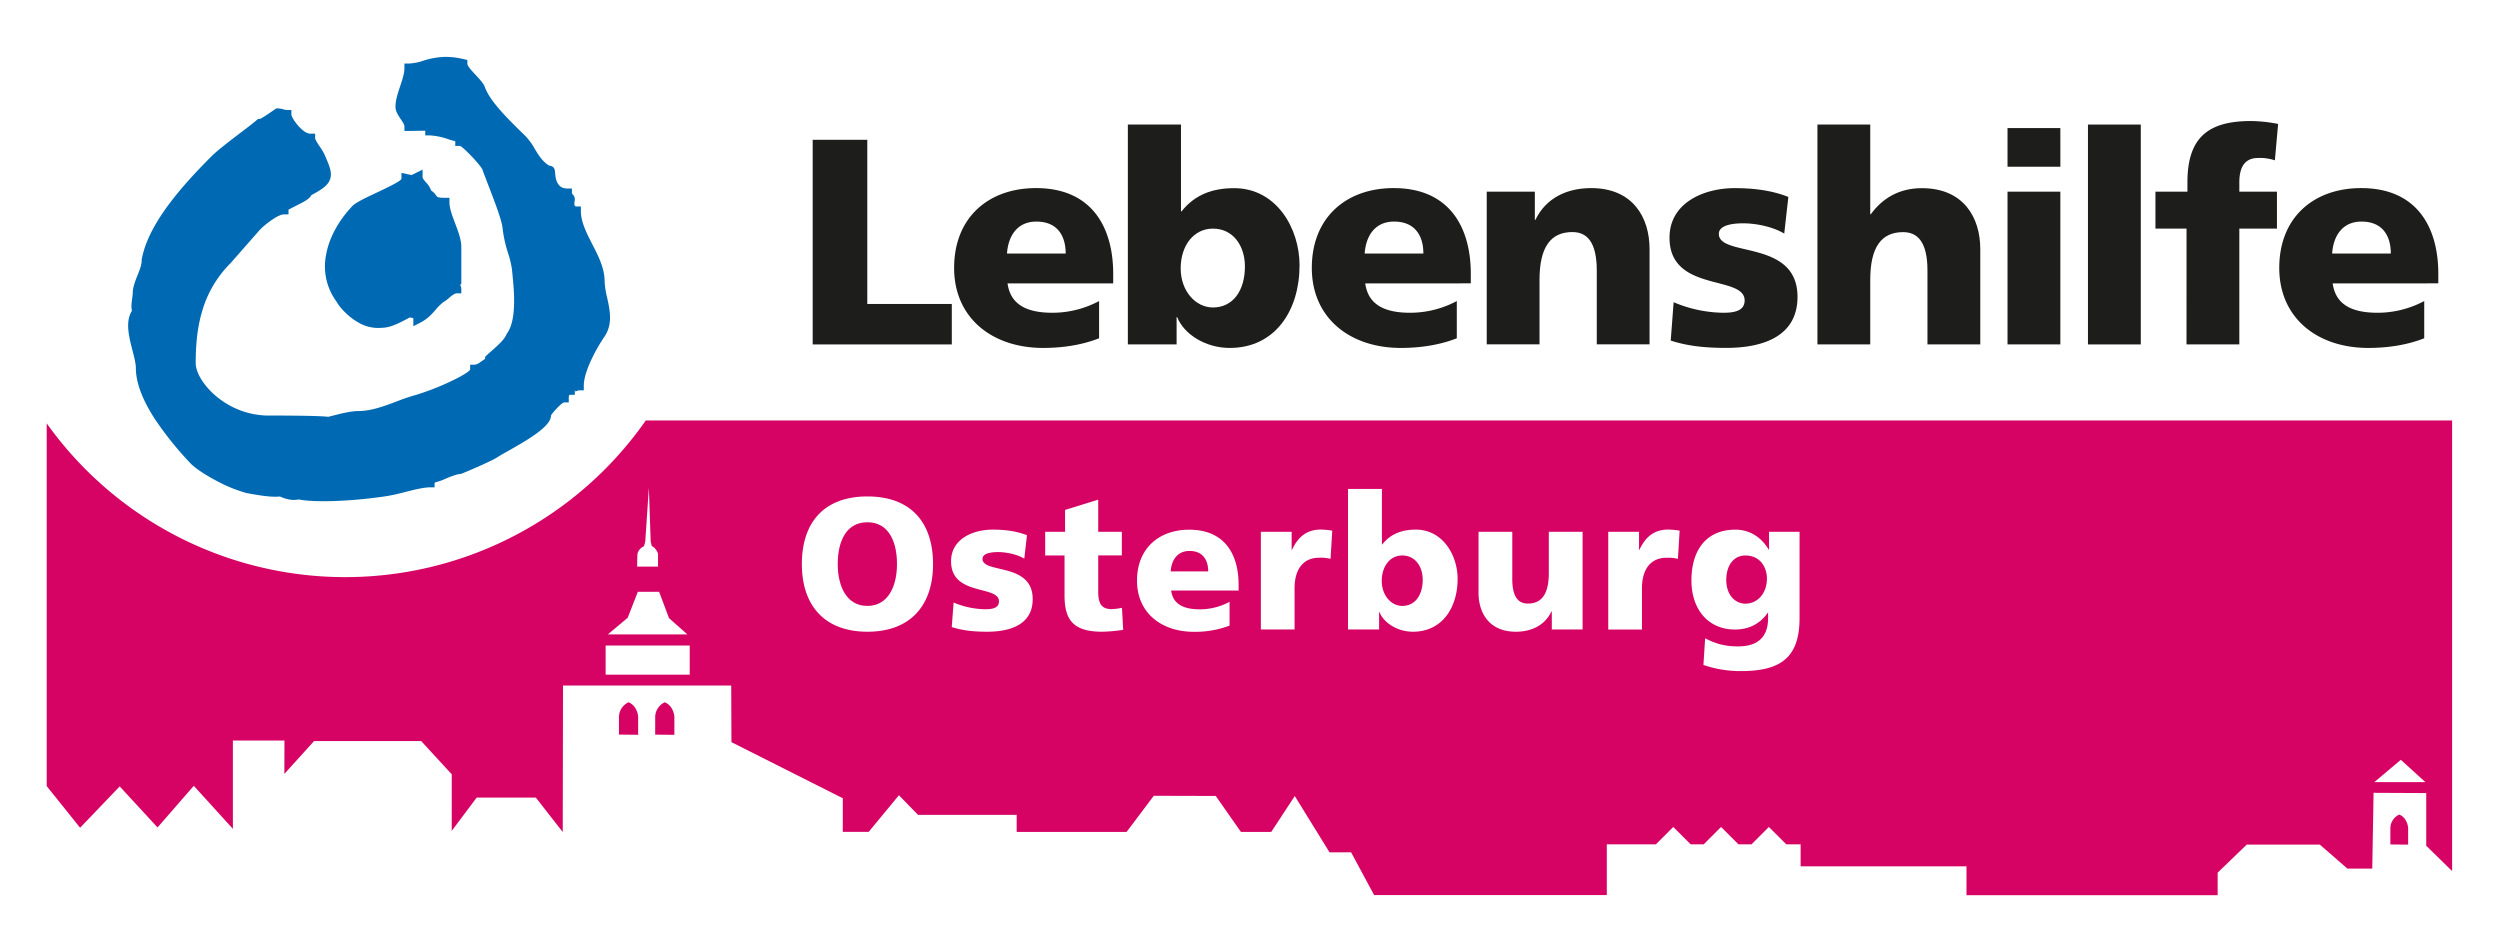 <?xml version="1.0" encoding="UTF-8"?> <svg xmlns="http://www.w3.org/2000/svg" id="Ebene_1" data-name="Ebene 1" viewBox="0 0 1462 556"><defs><style>.cls-1{fill:#d60365;}.cls-2{fill:#0069b3;}.cls-3{fill:#1d1d1b;}</style></defs><title>kitalogo</title><path class="cls-1" d="M1397.89,484.2v9.65l10.39.09V484.1s-.34-5.74-5.19-7.75a8.9,8.9,0,0,0-5.2,7.85m-1014.73-65v10.42l11.22.11V419.06s-.37-6.2-5.61-8.37a9.6,9.6,0,0,0-5.61,8.48m-21.2,0v10.42l11.23.11V419.06s-.37-6.2-5.61-8.37a9.61,9.61,0,0,0-5.62,8.48m162.59-89.3c0-13.25-4.93-24.43-17.32-24.43s-17.31,11.18-17.31,24.43c0,12.61,4.93,24.45,17.31,24.45s17.32-11.84,17.32-24.45m160.09,4.28h21.92c0-6.57-3.07-11.95-10.95-11.95-7.13,0-10.53,5.38-11,11.95M832,339c0-7.57-4.28-14.15-11.95-14.15-7.23,0-12,6.36-12,14.91,0,8.33,5.47,14.58,12,14.58,7.46,0,11.95-6.25,11.95-15.34m201.3-.66c0-6.36-3.73-13.49-12.6-13.49-7.35,0-11.18,6.48-11.18,14.25,0,8.88,5.26,13.92,11.18,13.92,7,0,12.6-5.92,12.6-14.68m385.08,119.06h-29.89L1404,444.33Zm-366-95.94c0,23.45-11.4,31-34.41,31a66.69,66.69,0,0,1-21.81-3.61l1-15.56c6,3,11.06,4.72,19.28,4.72,11.4,0,17.54-5.38,17.54-16.55v-3.07h-.23c-4.7,6.69-11.28,9.75-19.17,9.75-15.67,0-25.43-11.83-25.43-28.71s8-29.69,25.76-29.69c8.44,0,15.23,4.6,19.39,11.61h.23V311h17.86Zm-70.13-51.07-1,16.44a23,23,0,0,0-6.68-.65c-9.21,0-14.36,6.68-14.36,17.86v24.1H940.51V311h18v10.52h.23c3.39-7.23,8.33-11.83,16.87-11.83a41.81,41.81,0,0,1,6.69.65M925.5,368.12h-18V357.6h-.22c-3.94,8.22-11.83,11.83-20.81,11.83-15.57,0-21.82-10.95-21.82-22.78V311h19.73v27.61c0,10.74,3.72,14.36,9.1,14.36,8.1,0,12.27-5.59,12.27-17.86V311H925.5Zm-73.09-29.58c0,16.87-9.09,30.89-26.08,30.89-9.09,0-17.1-5.15-19.62-11.5h-.21v10.19H788.31V285.93h19.83v32.44h.22c5-6.36,11.72-8.65,19.62-8.65,15.78,0,24.43,15,24.43,28.82M779.1,310.37l-1,16.44a23.06,23.06,0,0,0-6.69-.65c-9.2,0-14.35,6.68-14.35,17.86v24.1H737.35V311h18v10.52h.22c3.4-7.23,8.33-11.83,16.88-11.83a41.68,41.68,0,0,1,6.68.65m-54.78,35H684.87c1.09,7.89,7.12,11,16.76,11a36.9,36.9,0,0,0,17.42-4.39v13.92a57.13,57.13,0,0,1-20.92,3.61c-18.85,0-33.21-11.06-33.21-29.9s12.82-29.81,30.57-29.81c21.16,0,28.83,15,28.83,32Zm-67.5,23a94.53,94.53,0,0,1-12.39,1.09c-17.64,0-21.92-7.78-21.92-21.36V324.83H611.22V311h11.63V298.21l19.39-6V311h13.81v13.8H642.24v21c0,6.91,1.65,10.42,7.89,10.42a37.55,37.55,0,0,0,6-.77Zm-82.3-41.53c0,8.87,29.37,1.86,29.37,23.56,0,15.23-13.7,19.06-26.63,19.06-8.88,0-14.9-.87-20.71-2.73l1.09-14.35a48.94,48.94,0,0,0,18.52,3.94c4.06,0,8-.66,8-4.6,0-9.65-28-2.86-28-23.45,0-13.16,12.93-18.52,24.32-18.52,6.8,0,13.71.76,20.06,3.28L599,326.7c-4.16-2.52-10.4-3.84-15.34-3.84-4.27,0-9.09.78-9.09,3.95m-28.93,3.06c0,24.34-13.37,39.56-38.36,39.56s-38.35-15.22-38.35-39.56c0-24.54,13.15-39.55,38.35-39.55s38.36,15,38.36,39.55M403.35,394.56H354.17V377.51h49.18ZM402,371H355.48l11.61-9.75L373,346.1h12.46l5.77,15.39Zm-17.18-39.65h-12.2s0-6.13.21-7.68a6.6,6.6,0,0,1,3.77-4.21l.74-2.7,2.12-31.53,1.06,31.6.66,2.53c2.59,1.19,3.64,4.39,3.64,4.39ZM1434,509.11V245.87H377.66a214.41,214.41,0,0,1-350.35,1.7V459.71l19.53,24.36L70,459.89l22.13,24,21.2-24.35,22.86,25.17V433.05h30.16l-.06,19.54,17.38-19.22H246.3l17.87,19.42V485.9l14.59-19.47h34.59l15.74,20.13.16-85.65h98.37l.12,33.1,65.13,32.8v19.68H508l17.7-21.43,11.15,11.47h57.7v10h64.27l15.91-21.15,36.23.09,14.75,21.06h17.7l13.77-21,20.33,32.92,12.62,0,13.46,25H939.66V493.75h28.72l10.15-10.15,10.15,10.15h7.66l10.15-10.15,10.14,10.15h7.67l10.15-10.15,10.15,10.15H1053v12.88h97v16.88h146.88V510.33l17-16.39h42.77l16.09,14h14.56l.76-44.3,30.8.15v30.8l14.87,14.56Z"></path><path class="cls-2" d="M193.14,104.46c-1,3.58-4.34,6.08-11,9.62-1.2,2.3-4.52,4-7.86,5.66-2.76,1.4-5.56,2.81-5.56,2.94v2.7H166c-1.38,0-3.34.9-5.33,2.11a53.16,53.16,0,0,0-8.43,6.59L134.73,154l-.12.12a65,65,0,0,0-16.34,27.7c-3,9.94-3.82,20.36-3.82,30.61,0,5.65,5.1,14.13,13.86,20.79A48,48,0,0,0,155.5,243h0c4.05,0,11.39,0,19.59.11,7.1.09,13.83.28,16.85.64l2.57-.64c4.34-1.11,10.63-2.73,15-2.73,7.55,0,15.27-2.9,22.51-5.63a112.83,112.83,0,0,1,11.71-3.94,154.43,154.43,0,0,0,23.47-9.55c4.42-2.32,7.73-4.37,7.73-5.27v-2.7h2.7a6.51,6.51,0,0,0,3.06-1.39h0c1.65-1.16,3-2,3-2.07v-1.13l.82-.81c.82-.78,1.89-1.73,3.05-2.74,3.32-2.95,7.41-6.56,8.48-9.37l.36-.64c5.94-8,4.23-25.24,3.24-35.13h0l-.21-2.26a57.51,57.51,0,0,0-2.28-9.63,73.69,73.69,0,0,1-3.25-14.75h0c-.46-4.61-4.62-15.43-8.26-24.88-1.34-3.47-2.61-6.77-3.5-9.24l0-.07c-.35-1.07-4.16-5.67-8-9.47-2.43-2.43-4.6-4.38-5.2-4.38h-2.69v-2.7c0-.16-1.78-.4-4.06-1.2a39.16,39.16,0,0,0-10.8-2.25H248.7v-2.7c0-.07-6.74.08-9.5.08h-2.69V73.87c0-1-1.08-2.59-2.17-4.22-1.53-2.29-3.07-4.6-3.07-7.17,0-3.87,1.39-8,2.77-12.16,1.24-3.71,2.47-7.41,2.47-10.48v-2.7h2.69a29.13,29.13,0,0,0,8.11-1.56,45.14,45.14,0,0,1,13-2.32h.76a46.13,46.13,0,0,1,10.18,1.34l2.07.49v2.13c0,1.4,2.47,4.06,4.87,6.64s4.5,4.83,5.42,7.17l0,.06c2.94,8,12.67,17.65,20.81,25.69l3.07,3a36.92,36.92,0,0,1,5.27,7.32c2.16,3.59,4.43,7.36,8.46,9.8a3,3,0,0,1,1.9.57l0,0c1.25.82,1.37,2,1.51,3.69.24,2.8.78,9.09,7.12,9.09h2.71V113a2.27,2.27,0,0,0,.46.68,4.1,4.1,0,0,1,1.24,2.84,7.7,7.7,0,0,1-.11,1,13.15,13.15,0,0,0-.15,1.75c0,.68.18,1.46,1.1,1.46h2.7v2.69c0,6.38,3.32,12.87,6.64,19.34,3.62,7.06,7.24,14.13,7.24,21.76a47.17,47.17,0,0,0,1.44,9.35c1.71,7.78,3.52,16-1.89,23.54h0a98.42,98.42,0,0,0-8.73,16.14c-1.78,4.34-3,8.57-3,12v2.7h-2.7a5.81,5.81,0,0,0-2,.68c-.3.15-.55-1.43-.55-.76v2.69h-2.69c-.85,0-.85,1.4-.85,1.75v2.7H330c-.65,0-2.13,1.24-3.67,2.77-2.17,2.18-4.1,4.53-4.1,5,0,6.44-14.54,14.67-24.93,20.56-2.29,1.3-4.38,2.48-5.86,3.37C287.92,269.63,270,277,270,277l-1,.21c-1.47,0-5.67,1.5-9.44,3.19-2.9,1.3-5.41,1.66-5.41,2V285h-2.7c-3.75,0-9.46,1.44-14.88,2.82a105.61,105.61,0,0,1-10.88,2.37A269.91,269.91,0,0,1,195.49,293c-7.93.26-15.57.08-20.81-.93a14.54,14.54,0,0,1-5.73,0,23.09,23.09,0,0,1-5.22-1.71c-5.22.54-12.63-.78-17.8-1.71l-1.37-.25-.19,0a85.23,85.23,0,0,1-17.63-7.15c-6.38-3.34-12.15-7.14-15.06-10l-.05-.06a193.94,193.94,0,0,1-21.29-26.5c-6.35-9.88-10.89-20.18-10.89-29.53,0-2.57-.93-6.15-1.92-10-2.09-8.07-4.42-17.12-.35-23.42-.6-2.18-.2-5,.15-7.41a27.14,27.14,0,0,0,.29-2.76c0-3.58,1.41-7.11,2.82-10.62,1.2-3,2.41-6,2.41-8.62l0-.46c1.86-10.46,7.74-21.27,15.39-31.69,7.56-10.27,16.81-20.15,25.58-28.91,3.29-3.29,10.35-8.68,16.63-13.47,4-3,7.64-5.82,9.73-7.61l.76-.65h1c.88,0,8.9-5.64,8.92-5.66l.7-.49h.85a13.17,13.17,0,0,1,3.29.55,8.91,8.91,0,0,0,2,.37h2.7v2.68c0,1.11,2.17,4.81,5.2,7.84,1.89,1.89,4,3.35,6,3.35h2.7V80.8c0,.87,1.67,3.4,3.1,5.54a28.53,28.53,0,0,1,2.29,3.85h0c2.94,6.66,4.58,10.5,3.47,14.27"></path><path class="cls-2" d="M249.14,106.68a12.89,12.89,0,0,1,3,4.75,10.09,10.09,0,0,1,3,3c.53.73.91,1.26,5,1.26h2.7v2.69c0,3.45,1.64,7.8,3.29,12.14,1.82,4.82,3.65,9.64,3.65,14v21.62l-.75.41a4.58,4.58,0,0,1,.75,2.3v2.7h-2.69c-1.36,0-3.23,1.59-4.69,2.86a16,16,0,0,1-2.74,2,26.23,26.23,0,0,0-4.79,4.62c-2.36,2.7-4.8,5.49-9.22,7.73l-3.92,2v-4.39c0-.49-1.06-.54-2.16-.7l-1.3.69c-3.94,2.12-9.73,5.26-14.66,5.31a22.94,22.94,0,0,1-14.39-3.28c-6.36-3.65-11.07-9.44-12.42-12a34.72,34.72,0,0,1-6.21-26.84c1.71-10.31,7.4-20.41,15.1-28.65,1.87-2.24,7.5-4.9,13.55-7.76,7.41-3.49,15.54-7.34,15.54-8.69v-3.35l5.88,1.3,6.46-3.22v4.35c0,.8,1,2,2,3.11"></path><polygon class="cls-3" points="475.26 81.75 507.19 81.75 507.19 177.76 556.61 177.76 556.61 201.42 475.26 201.42 475.26 81.75"></polygon><path class="cls-3" d="M589.21,165.75c1.72,12.35,11.15,17.15,26.25,17.15a58,58,0,0,0,27.29-6.85v21.77c-10,3.94-21.28,5.65-32.78,5.65-29.51,0-52-17.32-52-46.8S578.06,110,605.86,110C639,110,651,133.53,651,160.1v5.65Zm34-17.48c0-10.29-4.79-18.69-17.15-18.69-11.16,0-16.48,8.4-17.17,18.69Z"></path><path class="cls-3" d="M659.57,72.84h31.06v50.74H691c7.89-9.94,18.36-13.54,30.73-13.54,24.7,0,38.25,23.48,38.25,45.08,0,26.42-14.24,48.35-40.83,48.35-14.25,0-26.78-8.05-30.73-18h-.34v15.95H659.57Zm49.76,60.86c-11.32,0-18.87,9.94-18.87,23.31,0,13,8.58,22.8,18.87,22.8,11.67,0,18.7-9.77,18.7-24,0-11.83-6.69-22.11-18.7-22.11"></path><path class="cls-3" d="M798.39,165.75c1.72,12.35,11.16,17.15,26.26,17.15a58.08,58.08,0,0,0,27.29-6.85v21.77c-10,3.94-21.29,5.65-32.79,5.65-29.52,0-52-17.32-52-46.8S787.24,110,815,110c33.1,0,45.12,23.49,45.12,50.06v5.65Zm34-17.48c0-10.29-4.81-18.69-17.16-18.69-11.16,0-16.48,8.4-17.17,18.69Z"></path><path class="cls-3" d="M869.44,112.09h28.13v16.47h.34C904.1,115.7,916.45,110,930.52,110c24.37,0,34.14,17.14,34.14,35.66v55.72H933.79v-43.2c0-16.81-5.84-22.47-14.24-22.47-12.71,0-19.24,8.75-19.24,27.95v37.72H869.44Z"></path><path class="cls-3" d="M978.74,176.73a76.5,76.5,0,0,0,29,6.17c6.34,0,12.52-1,12.52-7.2,0-15.09-43.93-4.46-43.93-36.68,0-20.57,20.25-29,38.09-29,10.65,0,21.46,1.2,31.41,5.15l-2.41,21.43c-6.52-3.94-16.31-6-24-6-6.68,0-14.24,1.19-14.24,6.16,0,13.89,46,2.92,46,36.86,0,23.84-21.46,29.83-41.69,29.83-13.9,0-23.35-1.37-32.45-4.28Z"></path><path class="cls-3" d="M1062.83,72.83h30.89V125.3h.33c6.7-9.26,16.47-15.26,29.86-15.26,24.37,0,34.16,17.14,34.16,35.65v55.72h-30.89v-43.2c0-16.8-5.84-22.46-14.25-22.46-12.69,0-19.21,8.74-19.21,27.94v37.72h-30.89Z"></path><path class="cls-3" d="M1204.91,97.52H1174V74.88h30.89ZM1174,112.1h30.89v89.32H1174Z"></path><rect class="cls-3" x="1221.04" y="72.84" width="30.89" height="128.58"></rect><path class="cls-3" d="M1278.69,133.7H1260.5V112.09h18.71v-5.48c0-26.58,12.53-35.83,37.24-35.83a85.21,85.21,0,0,1,15.79,1.71l-1.89,21.27a28,28,0,0,0-9.79-1.38c-7.88,0-11,5.48-11,14.23v5.48h22V133.7h-22v67.72h-30.89Z"></path><path class="cls-3" d="M1364.15,165.75c1.72,12.35,11.15,17.15,26.25,17.15a58,58,0,0,0,27.29-6.85v21.77c-10,3.94-21.27,5.65-32.78,5.65-29.51,0-52-17.32-52-46.8S1353,110,1380.79,110c33.11,0,45.13,23.49,45.13,50.06v5.65Zm34-17.48c0-10.29-4.8-18.69-17.15-18.69-11.16,0-16.48,8.4-17.17,18.69Z"></path></svg> 